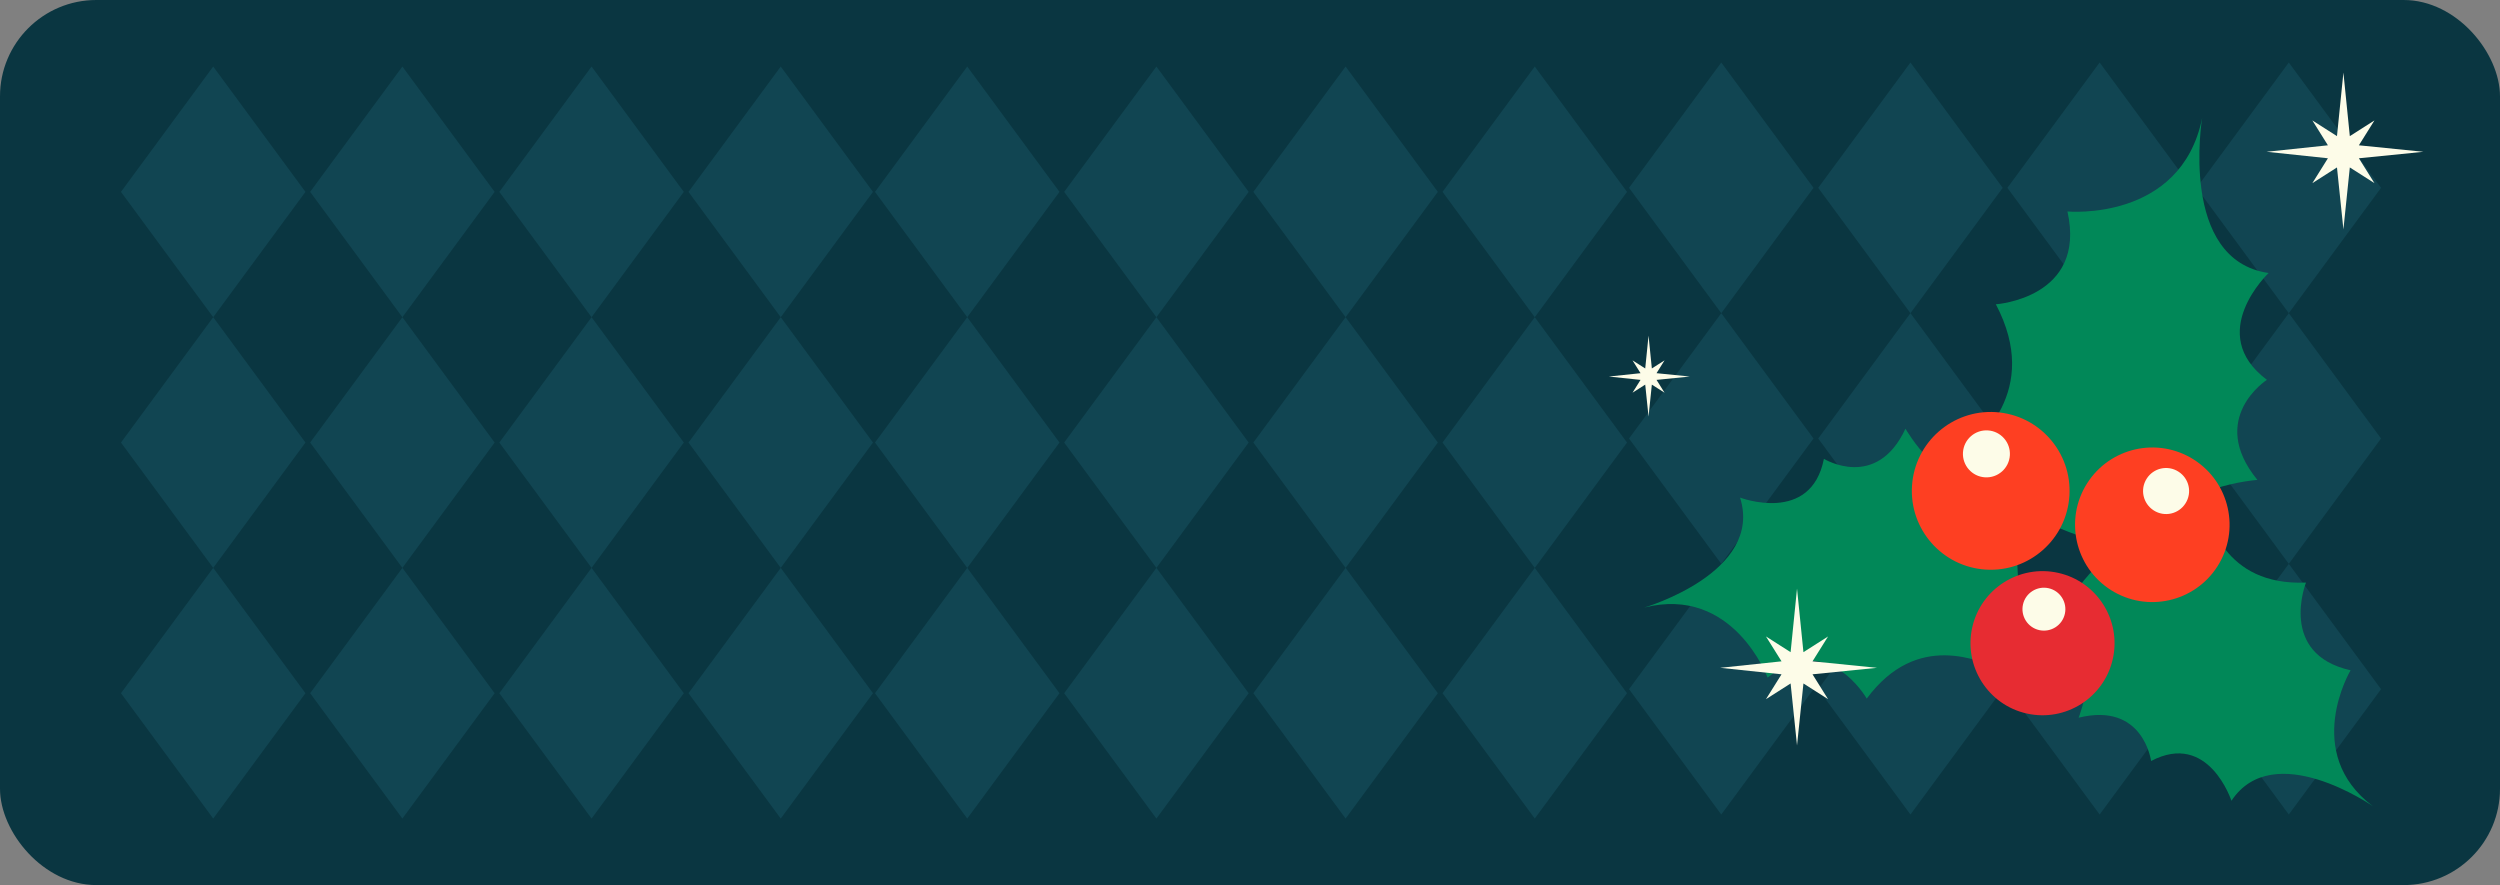 <?xml version="1.0" encoding="UTF-8"?> <svg xmlns="http://www.w3.org/2000/svg" width="1240" height="439" viewBox="0 0 1240 439" fill="none"><rect x="0" y="0" width="1240" height="439" fill="#808080" stroke="none"/><rect width="1240" height="439" rx="47.792" fill="#0A3641"></rect><mask id="mask0_4603_2363" style="mask-type:alpha" maskUnits="userSpaceOnUse" x="0" y="0" width="1240" height="439"><rect width="1240" height="439" rx="47.792" fill="#FA5A52"></rect></mask><g mask="url(#mask0_4603_2363)"><path d="M853.752 31L899.504 93.167L853.752 155.333L808 93.167L853.752 31Z" fill="#114552"></path><path d="M947.584 31L993.336 93.167L947.584 155.333L901.832 93.167L947.584 31Z" fill="#114552"></path><path d="M1041.42 31L1087.17 93.167L1041.42 155.333L995.664 93.167L1041.42 31Z" fill="#114552"></path><path d="M1135.25 31L1181 93.167L1135.25 155.333L1089.5 93.167L1135.25 31Z" fill="#114552"></path><path d="M853.752 155.333L899.504 217.5L853.752 279.667L808 217.5L853.752 155.333Z" fill="#114552"></path><path d="M947.584 155.333L993.336 217.5L947.584 279.667L901.832 217.5L947.584 155.333Z" fill="#114552"></path><path d="M1041.42 155.333L1087.17 217.5L1041.42 279.667L995.664 217.5L1041.42 155.333Z" fill="#114552"></path><path d="M1135.25 155.333L1181 217.5L1135.25 279.667L1089.5 217.5L1135.25 155.333Z" fill="#114552"></path><path d="M853.752 279.667L899.504 341.833L853.752 404L808 341.833L853.752 279.667Z" fill="#114552"></path><path d="M947.584 279.667L993.336 341.833L947.584 404L901.832 341.833L947.584 279.667Z" fill="#114552"></path><path d="M1041.42 279.667L1087.17 341.833L1041.42 404L995.664 341.833L1041.42 279.667Z" fill="#114552"></path><path d="M1135.25 279.667L1181 341.833L1135.25 404L1089.5 341.833L1135.25 279.667Z" fill="#114552"></path><path d="M479.752 33L525.504 95.167L479.752 157.333L434 95.167L479.752 33Z" fill="#114552"></path><path d="M573.584 33L619.336 95.167L573.584 157.333L527.832 95.167L573.584 33Z" fill="#114552"></path><path d="M667.416 33L713.168 95.167L667.416 157.333L621.664 95.167L667.416 33Z" fill="#114552"></path><path d="M761.248 33L807 95.167L761.248 157.333L715.496 95.167L761.248 33Z" fill="#114552"></path><path d="M479.752 157.333L525.504 219.5L479.752 281.667L434 219.5L479.752 157.333Z" fill="#114552"></path><path d="M573.584 157.333L619.336 219.5L573.584 281.667L527.832 219.5L573.584 157.333Z" fill="#114552"></path><path d="M667.416 157.333L713.168 219.5L667.416 281.667L621.664 219.5L667.416 157.333Z" fill="#114552"></path><path d="M761.248 157.333L807 219.5L761.248 281.667L715.496 219.5L761.248 157.333Z" fill="#114552"></path><path d="M479.752 281.667L525.504 343.833L479.752 406L434 343.833L479.752 281.667Z" fill="#114552"></path><path d="M573.584 281.667L619.336 343.833L573.584 406L527.832 343.833L573.584 281.667Z" fill="#114552"></path><path d="M667.416 281.667L713.168 343.833L667.416 406L621.664 343.833L667.416 281.667Z" fill="#114552"></path><path d="M761.248 281.667L807 343.833L761.248 406L715.496 343.833L761.248 281.667Z" fill="#114552"></path><path d="M105.752 33L151.504 95.167L105.752 157.333L60 95.167L105.752 33Z" fill="#114552"></path><path d="M199.584 33L245.336 95.167L199.584 157.333L153.832 95.167L199.584 33Z" fill="#114552"></path><path d="M293.416 33L339.168 95.167L293.416 157.333L247.664 95.167L293.416 33Z" fill="#114552"></path><path d="M387.248 33L433 95.167L387.248 157.333L341.496 95.167L387.248 33Z" fill="#114552"></path><path d="M105.752 157.333L151.504 219.5L105.752 281.667L60 219.5L105.752 157.333Z" fill="#114552"></path><path d="M199.584 157.333L245.336 219.5L199.584 281.667L153.832 219.5L199.584 157.333Z" fill="#114552"></path><path d="M293.416 157.333L339.168 219.5L293.416 281.667L247.664 219.5L293.416 157.333Z" fill="#114552"></path><path d="M387.248 157.333L433 219.5L387.248 281.667L341.496 219.5L387.248 157.333Z" fill="#114552"></path><path d="M105.752 281.667L151.504 343.833L105.752 406L60 343.833L105.752 281.667Z" fill="#114552"></path><path d="M199.584 281.667L245.336 343.833L199.584 406L153.832 343.833L199.584 281.667Z" fill="#114552"></path><path d="M293.416 281.667L339.168 343.833L293.416 406L247.664 343.833L293.416 281.667Z" fill="#114552"></path><path d="M387.248 281.667L433 343.833L387.248 406L341.496 343.833L387.248 281.667Z" fill="#114552"></path><path d="M993.152 331.997C981.96 328.051 951.081 312.571 925.9 346.499C925.9 346.499 906.583 312.402 876.716 336.077C876.716 336.077 859.726 290.211 815.565 301.34C815.565 301.34 874.828 284.005 863.063 246.806C863.063 246.806 898.257 260.229 904.662 227.583C904.662 227.583 930.686 243.535 945.114 212.643C945.114 212.643 963.385 244.581 984.387 239.016C1005.39 233.451 1004.34 335.909 993.152 331.997Z" fill="#018858"></path><path d="M930.181 274.493C907.123 276.112 879.008 280.935 847.759 292.132C847.759 292.132 910.123 274.46 995.377 278.608C995.377 278.608 970.397 271.694 930.181 274.493Z" fill="#018858"></path><path d="M971.374 228.29C981.083 218.577 1012.67 194.194 989.949 150.924C989.949 150.924 1035.12 147.889 1025.45 104.889C1025.45 104.889 1081.71 110.15 1092.26 58.584C1092.26 58.584 1080.6 129.036 1125.23 135.41C1125.23 135.41 1093.61 165.359 1124.39 188.393C1124.39 188.393 1094.72 207.515 1119.67 238.037C1119.67 238.037 1077.26 241.072 1072.54 265.759C1067.82 290.446 961.666 238.003 971.374 228.29Z" fill="#018858"></path><path d="M1027.06 253.112C1027.06 253.112 1066.03 119.458 1085.79 86.711C1085.79 86.711 1043.68 224.007 1027.06 253.112Z" fill="#018858"></path><path d="M1091.82 246.975C1095.7 257.835 1102.78 290.616 1143.77 288.963C1143.77 288.963 1129.78 324.341 1165.88 332.469C1165.88 332.469 1141.61 373.277 1176.91 399.852C1176.91 399.852 1127.69 365.621 1106.79 397.188C1106.79 397.188 1095.46 362.417 1066.94 377.459C1066.94 377.459 1063.13 348.05 1031.01 355.976C1031.01 355.976 1043.99 322.689 1026.96 310.21C1009.94 297.732 1087.95 236.082 1091.82 246.941V246.975Z" fill="#018858"></path><path d="M1042.13 296.819C1042.13 296.819 1105.54 298.371 1150.24 376.378C1150.24 376.378 1121.15 325.924 1042.13 296.819Z" fill="#018858"></path><path d="M1026.42 245.961C1025.04 267.512 1006.47 283.902 984.892 282.519C963.351 281.137 946.968 262.554 948.35 240.97C949.732 219.419 968.307 203.029 989.881 204.412C1011.42 205.794 1027.81 224.377 1026.42 245.961Z" fill="#FE3F22"></path><path d="M996.893 225.862C996.488 232.269 990.96 237.16 984.521 236.755C978.116 236.35 973.228 230.819 973.633 224.378C974.037 217.97 979.566 213.08 986.004 213.484C992.409 213.889 997.297 219.42 996.893 225.862Z" fill="#FDFCE8"></path><path d="M1099.91 280.833C1088.55 298.707 1064.89 304.002 1047.02 292.67C1029.15 281.305 1023.86 257.629 1035.19 239.755C1046.55 221.881 1070.21 216.586 1088.08 227.917C1105.95 239.283 1111.24 262.958 1099.91 280.833Z" fill="#FE3F22"></path><path d="M1084 249.67C1080.63 254.999 1073.58 256.584 1068.26 253.178C1062.93 249.771 1061.35 242.757 1064.75 237.428C1068.12 232.099 1075.17 230.514 1080.49 233.92C1085.82 237.293 1087.41 244.342 1084 249.67Z" fill="#FDFCE8"></path><path d="M1047.96 326.8C1043.68 346.057 1024.57 358.198 1005.32 353.915C986.073 349.632 973.937 330.509 978.218 311.252C982.499 291.995 1001.61 279.854 1020.86 284.137C1040.11 288.42 1052.25 307.542 1047.96 326.8Z" fill="#E72C32"></path><path d="M1024.17 304.474C1022.89 310.207 1017.19 313.816 1011.46 312.534C1005.73 311.253 1002.12 305.553 1003.4 299.82C1004.68 294.087 1010.38 290.478 1016.11 291.759C1021.84 293.041 1025.45 298.741 1024.17 304.474Z" fill="#FDFCE8"></path><path d="M891.322 291.95L894.505 323.474L906.723 315.681L899.008 328.022L930.994 331.237L899.008 334.453L906.723 346.794L894.505 339.001L891.322 369.739L888.138 339.001L875.92 346.794L883.635 334.453L853.205 331.237L883.635 328.022L875.92 315.681L888.138 323.474L891.322 291.95Z" fill="#FDFCE8"></path><path d="M1162.33 36L1165.51 67.523L1177.73 59.73L1170.01 72.071L1202 75.287L1170.01 78.503L1177.73 90.844L1165.51 83.051L1162.33 113.789L1159.14 83.051L1146.93 90.844L1154.64 78.503L1124.21 75.287L1154.64 72.071L1146.93 59.73L1159.14 67.523L1162.33 36Z" fill="#FDFCE8"></path><path d="M817.673 166.484L819.316 182.755L825.622 178.732L821.64 185.102L838.149 186.762L821.64 188.422L825.622 194.791L819.316 190.769L817.673 206.633L816.03 190.769L809.724 194.791L813.706 188.422L798 186.762L813.706 185.102L809.724 178.732L816.03 182.755L817.673 166.484Z" fill="#FDFCE8"></path></g></svg> 